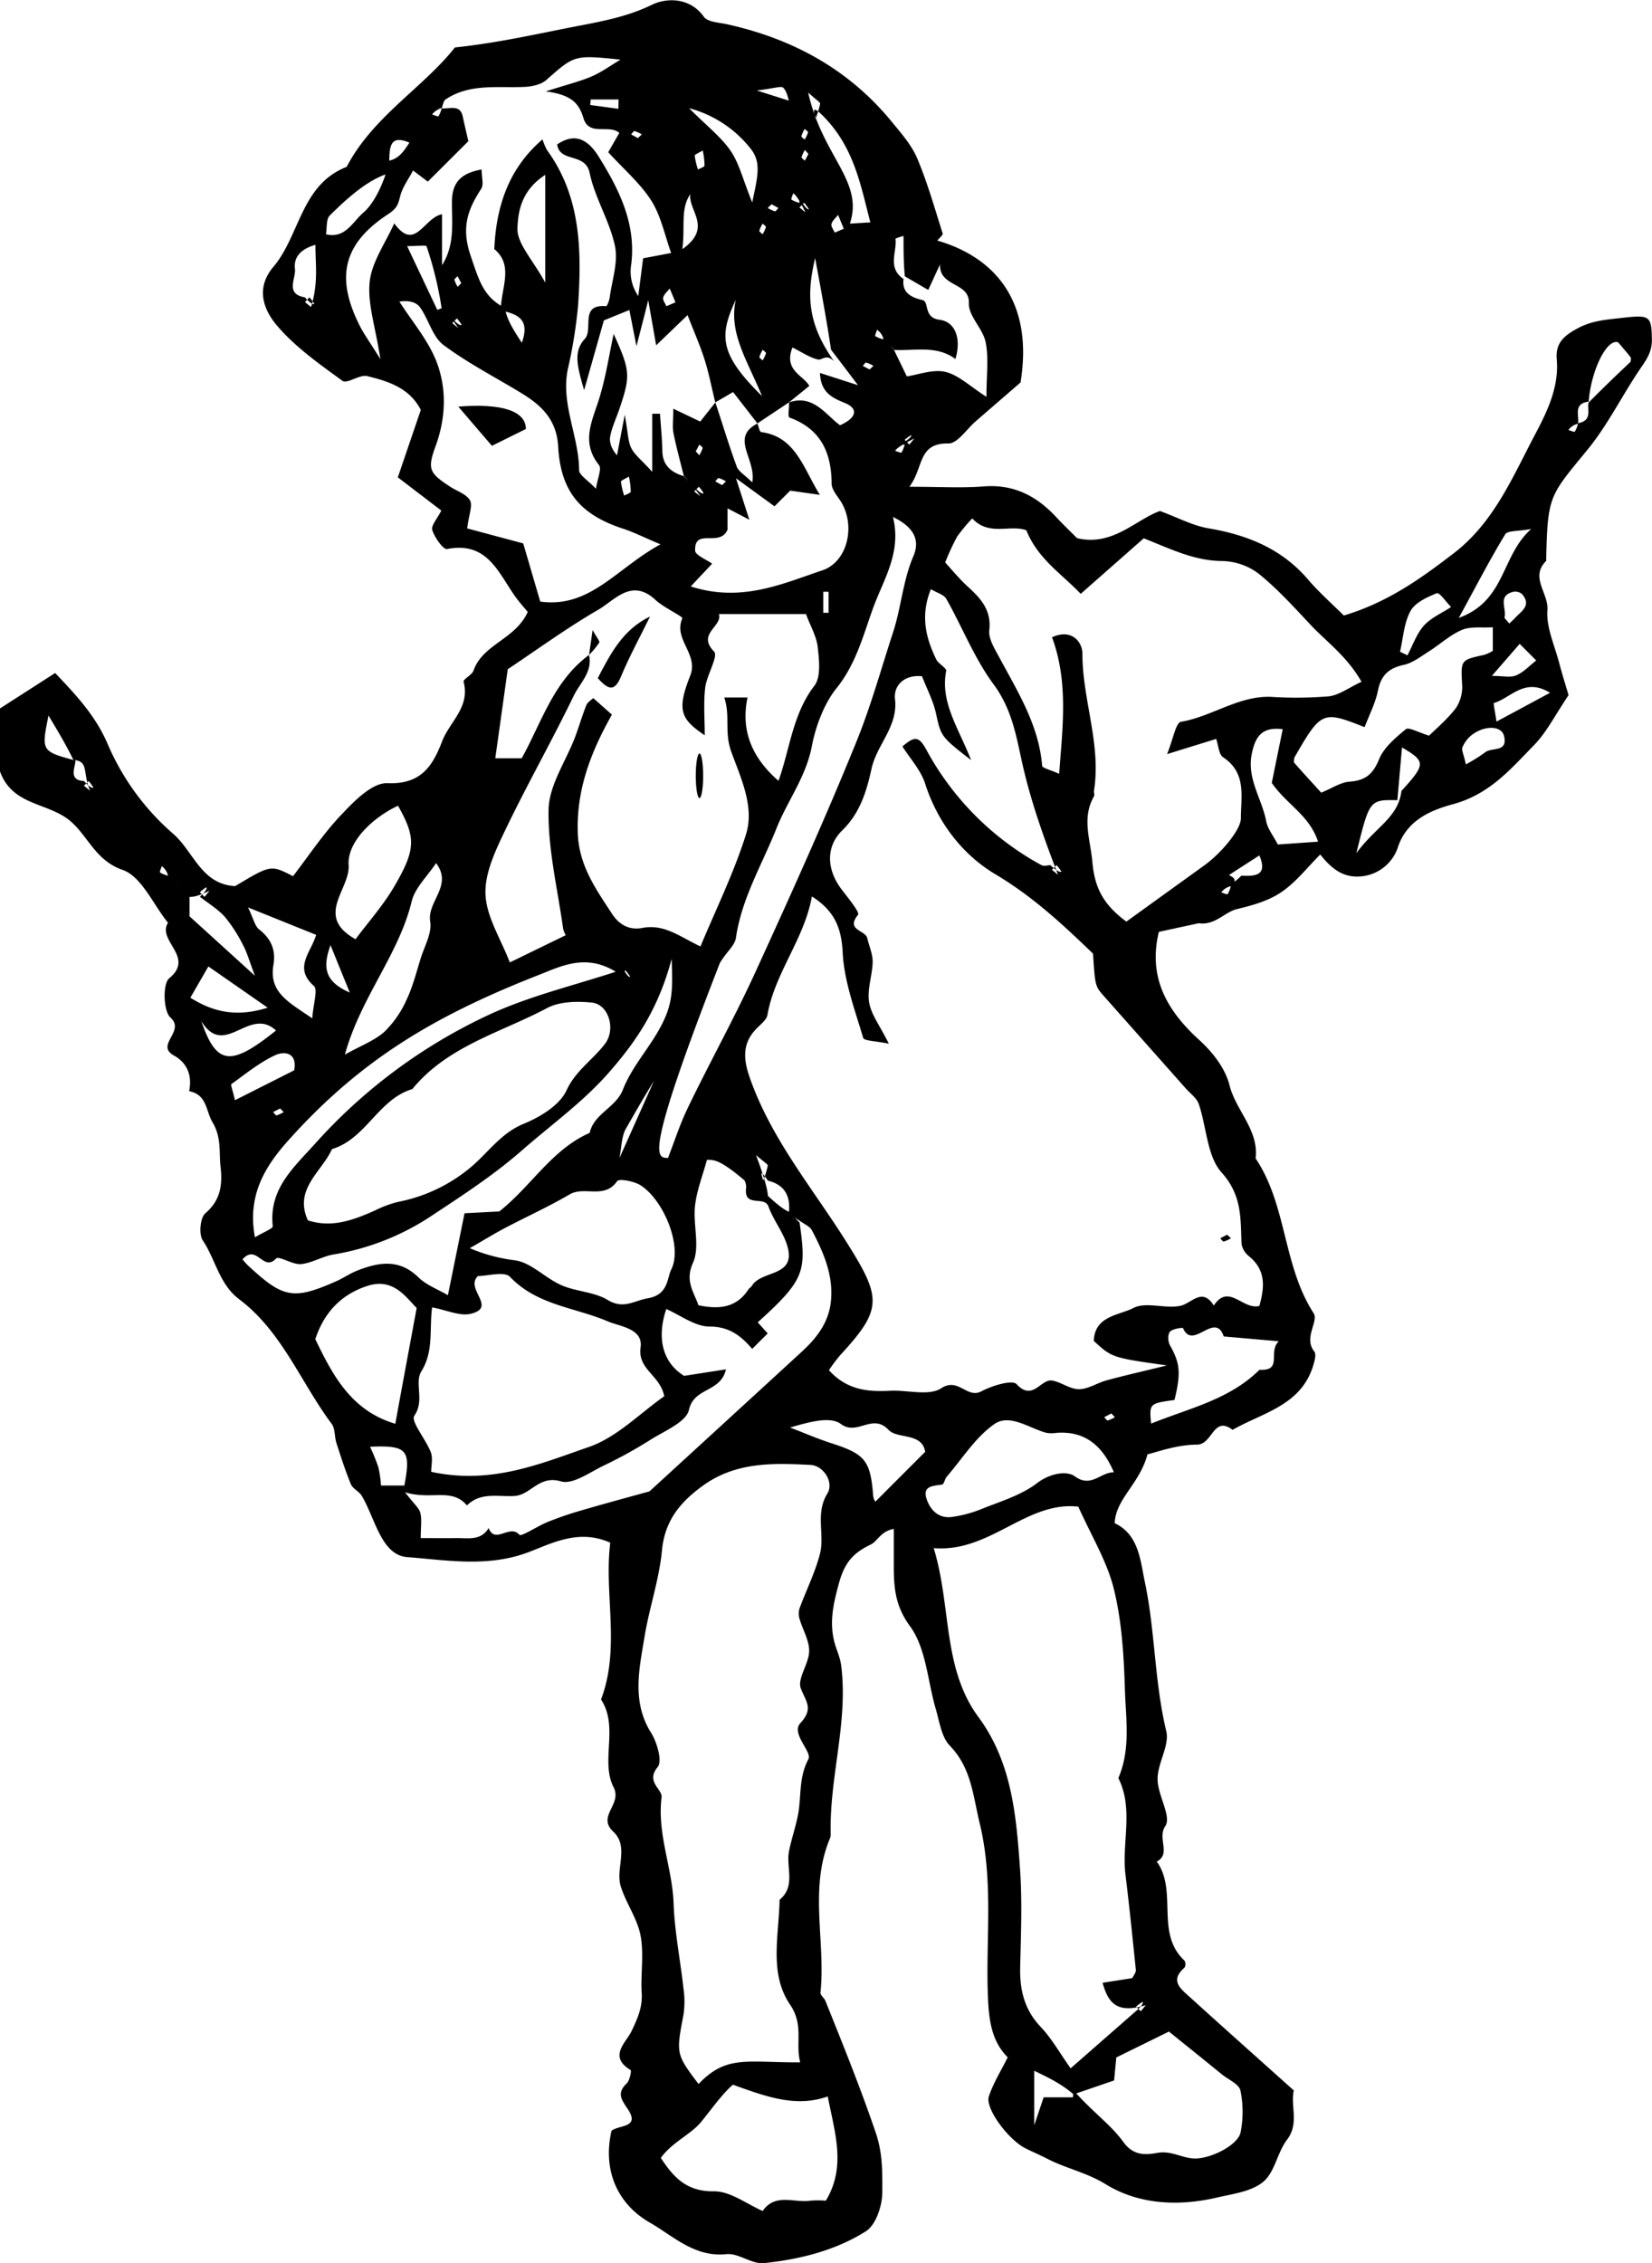 <svg id="Layer_1" data-name="Layer 1" xmlns="http://www.w3.org/2000/svg" viewBox="0 0 463.76 635.16"><path d="M77.38-807c-6.24-3.21-6.24-3.21-16.24,2.78-9.51-.5-11.65-9.64-17.34-14.63a69.43,69.43,0,0,1-18.31-24.92c-3.32-7.87-8.43-13.51-14.89-20.26l-15.48,9.94v17.68c3.52,9.77,13.61,8.64,19.83,14,4.92,4.24,7,11,14.58,13.64,5.32,1.83,8.57,9.67,12.75,14.83-3.15,5.09,7.66,9.61.34,15.59-1.85,1.51-1.66,9.18.33,11,4.36,3.9-4.38,7.68,1,10.68,3.76,2.08,5.16,5.67,4.26,10,5.06,1,4.64,5.45,6.57,8.73,2.59,4.41,1.78,8.3,2.25,12.42.57,4.95.12,9.38-4.25,13.12-1.47,1.24-1.89,5.89-.74,7.61,3.61,5.39,4.64,12.32,10.2,16.51,12.08,9.08,17.29,23.35,26,35,1,1.34.75,3.58,1.31,5.33,1.26,3.9,2.51,7.81,4.07,11.59.52,1.26,2.26,2,3,3.19,3.82,6.29,5.47,16.71,12.81,17.28,11.21.86,22.87,3,34.47-1.54,6.54-2.53,13.95-6.37,22.54-2.5-1.81,14.38,2.92,29.41-2.59,44,5.06,7.77-.26,17.23,3.53,24.65,2.48,4.87-4.78,8.06-.1,12.44,4.53,4.24.57,10.36,2.09,15.31,1.46,4.75,4.67,9.06,5.57,13.86,1,5.22,0,10.79.32,16.17.26,4-1.19,7.18-2.86,10.68-1.52,3.19-6.6,7.08-.27,10.88.32.2-.22,2.94-1.07,3.76-2.88,2.77-1.51,4.5.35,7.3,3.46,5.22-2.56,4.32-4.62,6-2.56,11.17,1.71,20.6,10.77,25.78,6.44,3.68,12.54,9.8,21.47,8.85,3.39-.36,7.16,2.88,10.55,2.52,10.06-1.06,20.06-3.53,28.63-8.95,2.8-1.77,4.57-7.13,4.6-10.87,0-5.49.18-10.85-1.84-16.77-4.26-12.53-9.2-24.73-14.13-37-.34-.84-1.46-1.62-1.39-2.34,1.49-14.35-3.26-29.08,2.61-43.15a3.54,3.54,0,0,0,.26-1.36c-.42-15.91,5-31.46,2.92-47.45-.3-2.23-1.37-4.35-1.92-6.56-1.39-5.59-.27-10.54,1.28-16.26,1.65-6.07,4.1-8.63,9-11,1.83-.87,2.72-3.69,6.43-4.37,0,3.79,0,7.57,0,11.36.08,5.71.57,10.5,4.58,16,4.55,6.23,4.91,15.48,7.26,23.38,1,3.48,1.57,7.7,3.88,10.09,6.06,6.3,6.48,13.87,8.39,21.78,4,16.43,1.63,32.74,2.33,49.06.28,6.37,1.07,12.17,5.54,16.65-1.82,3.66-4,7.15-5.29,10.94-1.12,3.36,5.42,12.13,10.25,14.59,2,1,4.13,1.9,6.15,2.94,5.27,2.72,11,3.84,16.33,7.11,9.4,5.8,20.6,6.31,31.54,3.72,4.43-1,9.58-1.68,12.8-4.4s3.91-8.2,6.63-11.77c3.49-4.58.92-9.38,1.9-13.84-9.87-8.85-19.59-17.5-29.23-26.24-2.49-2.26-5.67-4.58-1.46-8.2a2,2,0,0,0,0-2c-8.28-7.7-1.81-19.49-7.77-27.79,4.14-2.24,0-6.41,2.41-10,1.78-2.66-2.19-8.66-2.19-13.17s3.41-9.41,2.44-13.45c-3.33-13.83-3.1-28.08-6-41.8-1.24-5.8-1.65-13.41-8.48-16.55.29-6.89,7-11,9.21-19.34,2.37-.52,8.13-2.71,13.89-2.72,4.41,0,4.57-8.26,10-4.15,8.43-4.82,19.11-6.81,22.57-17.85.42-1.33,1-3.36.37-4.14-3.1-3.81,1.28-8.48-.18-10.73-8.66-13.39-7.47-30.31-16.3-43.47.95-8-5.56-13.42-7.35-20.61-1.16-4.65-4.76-9.26-8.44-12.59-9.17-8.33-14.45-17.67-11.37-30.38l11.23-2.43c4.42.7,7.31-3.13,10.59-3.93,4.6-1.12,9.09-2.36,12.77-4.93,4-2.76,7.07-6.79,10.71-10.42,3.1,3.84,6.46,6.87,12.13,6.06a12,12,0,0,0,9.59-7.84c2.55-8.2,10-10.82,15.68-12.38,10.19-2.79,16.11-9.87,22.65-16.57,3.54-3.63,5.89-8.41,9.67-14-.61-2.08-1.73-5.59-2.67-9.16-1.28-4.89-3.64-9.91-3.27-14.7s-5-9.22-.35-13.81c.41-18.36.79-18.05,11.57-31.18,5.81-7.08,9.89-15.56,15.11-23.16,1.69-2.45,3-4.52,3-7.69-.11-6.92-.54-7.08-8.76-6.15-4.24.48-8.17.76-12.14,2.92-3.79,2.06-6.21,4.1-5.81,8.69.68,7.75-2.69,14.66-6.07,21.05-6.31,11.92-11.55,24.71-22.85,33.37-9.21,7.06-18.52,13.78-30.86,17.47-3.26-3.26-6.89-6.43-10-10.06-7.41-8.69-17.06-12.56-28-14.42-4.4-.74-8.56-3-13.62-4.86-6.87,2.48-13.28,10-23.25,7.63-1.88-1.88-4-3.91-6-6.06-5.47-5.83-11.82-9.12-20.17-8.47-6.24.49-12.54.1-20.91.1,4.09-5.41,2.27-12.33,11-12.15,2.49,0,5.07-4,7.61-6.22l12.59-10.9c3.7-22.73-7.2-35.13-23.36-39.83.54-.7,1.65-1.57,1.5-2-2.25-7.1-4.28-14.31-7.18-21.15-1.6-3.77-4.54-7.05-7.19-10.29-12.07-14.71-27.84-23.23-46.24-27.29-2.23-.49-5.35-.59-6.41-2.06-4-5.61-10.61-5.33-14.57-3.4-7.35,3.57-14.79,4.78-22.56,6.3-10.56,2.07-21,4.44-32.78,5.69-8.89,11.3-23,19.34-30.38,33.51-12.85,5-13.09,19.21-20.58,28.07-5.12,6.06-2.66,12.1.91,16.35,5.14,6.11,12,10.91,18.5,15.65,1.28.93,4.82-1.86,6.92-1.34,5.91,1.45,11.89,3.29,15.06,9.5-2.15,6.3-4.37,12.8-6.45,18.92l12.21,9.32c-1.12,2.26-2.93,4.21-2.54,5.47.66,2.1,3.09,5.54,4.16,5.33,11.5-2.27,14.47,6.95,19.36,13.65,1.07,1.46,2.3,2.81,3.28,4-3.46,7.73-12.61,9-15.23,16.48-.44,1.26-3,2.42-2.77,3.16,1.89,7.11-4,11.25-6.07,16.77-2.7,7-6,12.05-15.35,11.66-4.07-.17-9,4.71-12.44,8.36C86.13-819.32,81.91-812.89,77.38-807ZM221.26-993.32l-1.72-1.39,1.32-1.32a14,14,0,0,1,1.31,1.78c.06.11-.57.59-2.63-3.09V-996a8.19,8.19,0,0,1-2.24-.89c-.18-.14.31-1.17.49-1.79C218.38-998.25,219-997.8,221.26-993.32ZM45.28-804.2a11.94,11.94,0,0,1-3-4.27v1.32a8.19,8.19,0,0,1-2.24-.89c-.18-.14.31-1.17.49-1.79a4.61,4.61,0,0,1,1.75,2.68l3,2.95,3,3c1,0,2,0,5.66-1.71l-1.39,1.71-1.32-1.31A12.34,12.34,0,0,1,53-803.87c.11-.06.59.56-1.78,2.62,2.35,1.85,5,3.43,7,5.63a41.55,41.55,0,0,1,5.15,8c1.09,2,1.71,4.33,3.32,8.57l-18.37-16.7v-5.52ZM251.79-929.87l-1.39,1.72-1.32-1.32a14,14,0,0,1,1.78-1.31c.11-.06.59.57-3.1,2.63h1.32a8.52,8.52,0,0,1-.89,2.24c-.14.18-1.17-.31-1.79-.49C246.85-927,247.31-927.57,251.79-929.87ZM339.32-804.2h1.32a8.39,8.39,0,0,1-.89,2.24c-.14.18-1.17-.31-1.79-.49a4.57,4.57,0,0,1,2.68-1.75c1-1,2-2-.55-3.11l8.57-5.53c2.4,5.7-1.14,5.87-5.07,5.69A11.82,11.82,0,0,1,339.32-804.2ZM191.73-913.63,190-915l1.31-1.31a13.12,13.12,0,0,1,1.32,1.77c.06.11-.57.59-2.63-1.77l-3-3c-3.47-1.07-5.86-3-5.94-7-.07-3.5-.43-7-.66-10.49h-2.18v16.31c-3-3.33-4.92-4.75-5.87-6.64s-.9-4.22-1.85-9.38c-1.15,6-1.66,8.7-2.17,11.38-1.56-1.8-2.23-3.69-1.9-5.38.52-2.65,1.74-5.16,2.61-7.75,3.13-9.25,3-10.71-1.65-20.94-1.26,5.76-2.2,12.23-4.14,18.39s-5.07,12,0,18.38c.86,1.08-.42,3.85-.83,6.68-2.24-2.39-4.72-3.8-4.73-5.23-.06-9.56-5.17-18.51-3.18-28.29a134.06,134.06,0,0,0,2.9-18c1-15.24.86-30.37-8.74-43.55a16,16,0,0,1-1.25-3c-9.59,8.25-13,18.87-13.54,30.8,5.61,4.67,1.83,11,1.83,17.22,4.41,1,8.37,2.26,5.9,9.08-2.41-3.71-4.16-6.4-4.78-9.82-6.11-3-7.37-8.18-9.52-14.4-2.76-8-1-13,2.9-19,.77-1.17.11-3.28.11-5.43-5.9,1.07-8.28,3.74-8.32,9-.06,5.94.9,12-2.79,17.88v-14.31c-5.18,1-7.54,10.67-13.41,2.56-2.46,5.5-6.26,10.74-6.89,16.33-.69,6.06,1.56,12.46,3,21.79-3.11-5-4.64-7.07-5.78-9.34-6.84-13.53-4.78-23,7.89-31.32,2.48-1.62,2.85-2.68,3.42-5,.64-2.6,2.4-4.93,3.64-7.3l4.14,3.13,11.38-11.35c-.37-1.63-1-4.27-1.57-6.92-.82-3.74-3.82-1.89-7.23-2.33h1.31a8.07,8.07,0,0,1-.89,2.24c-.14.18-1.17-.31-1.79-.49a4.61,4.61,0,0,1,2.68-1.75c.35-.84.45-2,1.08-2.46,6.83-4.58,14.63-3.17,22.17-3.53,2.12-.1,4.7-.64,6.2-2,7.85-6.92,7.75-7,20.75-5.65-2.82,1.67-5.27,3.49-8,4.67-3.2,1.39-6.64,2.22-13,4.25,7.65.94,9.45,3.73,10.61,7.52,1.58,5.2,7.16,1.59,10.06,4.12l-3.11,5.42c4.45,4.88,9,8.75,12.08,13.58,2.74,4.33,3.78,9.72,5.58,14.71l-7.87,1.49c-.51,4-.94,7.29-1.36,10.59a12,12,0,0,1-2-8.72c1.48-11.44-3.28-21-9-30.23-2.75-4.47-6.37-7.3-11.77-3.59.76,5.22,7.93,2.17,9.12,8,1.46,7,5.64,13.5,7.11,20.53.94,4.52-.84,9.61-1.49,14.44-.12.87-.73,2.43-1,2.41-7.6-.6-3.46,6.44-6,9.21-3.31,3.59-2.05,7.86-.17,14.37L164.64-963l7.16-2.92c.64,3.28,1.1,5.61,2,10.15,1.29-5.08,2-7.66,3.29-12.92,1,5.64,1.46,8.34,2.23,12.68l8.82-8.47c1.88,4.85,3.55,8.6,4.78,12.49s2,8,3,12l5-2.9,6.83,8.8,8.86-5.9,5.71-4.63c-1.68-3-7.29-4.34-4.74-10.79,2.78,1.39,4.91,2.9,7.27,3.41.94.21,2.37-1.77,4.46.56-7.19-10.21-8-18.07-5.36-29.05,1.88,10.18,3.31,17.93,4.47,25.74,2,2.56,3.91,5.13,7.57,9.94l-10.69-3.44c.23,5.38,3.17,6.87,7,8.43s3.38,4.14-1.37,6.25c-4-2.93-7.55-8.77-14.28-6.42,0,1.47-.41,4.07.06,4.24,8.79,3.19,11.81,9.78,11.87,18.55,0,1.62,1.46,3.3,2.45,4.82,4.43,6.78,2.08,17.11-5,19.51-11.43,3.84-22.79,9.1-37,4.54l6-6.38c-1.64-1.2-4.72-2.39-4.77-3.68-.22-6.53,6.87-.79,9.09-5.86v-6l6.13,3.2-3.75-11.64,10.81,7.87,4.41-4.4,8.32,1.18c-4.65-7.5-6.82-16.36-16.47-17.61-.45-.06-.71-1.57-1.05-2.41-7.79,4-.27,9.95-1.45,16.53-2.2-2.18-3.87-3.09-4.36-4.44-2.19-5.93-4-12-6-18l-4.25,5.36-7.56-3.61c0,3.3-.29,5.16.06,6.89.8,4,1.91,8,2.89,12A40.52,40.52,0,0,1,191.73-913.63Zm-67.94-47.22-1.71-1.4,1.31-1.31a12.26,12.26,0,0,1,1.31,1.77c.06.11-.56.59-2.62-1.77a6.79,6.79,0,0,1-2.2-3.17l-2,.78-8.47-17.9c3,0,5.33-.34,5.46.05a102.51,102.51,0,0,1,4.21,17.28A40,40,0,0,1,123.79-960.85Zm119.38,3.19,3,2.95c5.83.29,11.86-1.38,17.16,2.54,1.69-5.56.06-10.43-4.42-11-4.68-.59-2.81-5.07-4.84-5.54-4-.91-5.73-2.62-5.3-5.91-4.71-3.2-1.75-7.72-2.27-11.33a14,14,0,0,1,2.27-.75c0,3.94,0,7.64.36,11.33l6.57,3.82L259-978.7c-.17,6.47,8.36,4.86,8.11,10.9-.15,3.59,4,7.16,4.72,11,.89,4.44.21,9.19.21,15.25-4.63-2.94-7.8-6.12-11.53-7-3.48-.82-7.54.79-10.82,1.26-1.25-2.59-2.43-5-3.61-7.45a11.94,11.94,0,0,1-3-4.27v1.32a8.52,8.52,0,0,1-2.24-.89c-.18-.14.31-1.17.49-1.79A4.52,4.52,0,0,1,243.17-957.66ZM18.7-833.71c-4.42-.25-2.51-3.67-2.38-5.75-9.62-2.62-9.62-2.62-7.58-12.64,2.68,4.47,5,8.37,7,12.49,4.42.25,2.51,3.66,4.67,8.61l-1.72-1.39L20-833.71a14,14,0,0,1,1.31,1.78C21.39-831.82,20.76-831.34,18.7-833.71ZM436.79-934h1.31a8,8,0,0,1-.89,2.23c-.14.19-1.17-.3-1.79-.48A4.56,4.56,0,0,1,438.1-934c.45-2.24-1.46-5.65,3-6.2.66-8.58,5-17.72,8.26-16.66,1.09,1.29,2.35,2.69,3.5,4.19.23.31,0,.94,0,1.28-3.77,3.59-7.48,7.1-11.81,11.49C440.61-937.72,442.52-934.3,436.79-934ZM210.68-721.56c4.67,1.15,6.38,4.27,5.91,8.85a10,10,0,0,0,2.86,2.3c1.48,1.1,3,1.68,3.58,2.77,3.25,6.18,6.06,12.56,5.36,19.83-.57,6-3.95,10.38-8.17,14.25-14.6,13.42-29.23,26.81-42.77,39.22-7.27,2-13.49,3.69-19.66,5.5a94.92,94.92,0,0,0-9,3.12c-2.78,1.13-7.34,4.17-7.85,3.57-2.68-3.12-6.9,2.77-8.64-1.9-2.21,3.66-5.83,2.77-9.14,2.82s-6.51,0-9.93,0c0-3.24.35-5.27-.12-7.09-.35-1.36-1.75-2.46-4.29-5.77,7.44,2.28,13.06-1.38,17.39,3.7,3.86-3.87,8.79-2.35,13.37-2.66s6.87-5.92,13-4.1c3.27,1,8.06-2.53,12-4.42a125.79,125.79,0,0,0,13.17-7.27c3.94-2.49,10-4.94,10.78-8.37,1.4-6.4,8.91-4.82,10.38-11.38l-11.75,1.83c-6.09-3.8-7.72-10.65-5-18.76,4,1.75,8.07,4.91,12.12,4.92,5.59,0,8.87,2.63,12,6.27l4.35-4.35-2.8-3.1c13.37-12.08,13.68-14.33,11.76-28l-2.95-3c-2-1-3.94-2-16.07-14.65,1.69,3.17,4.27,5.72,4,7.92-.69,5.7,5.15,2.07,6.27,5.2,1.52,4.23,4.8,8,5.59,12.28,1.36,7.43-7.67,5.71-10.24,10-.25.41-.75.65-1,1.05-3.47,5.3-8.51,5.55-14,4.4-1.31-3.82-3.85-6.78-1.53-11.92,2-4.47,0-10.6.56-15.9.49-4.44,2.21-8.74,3.36-13,2.63,0,4.56,0,17.17,11.7,0-2,0-3.94-3.41-13.05,2.26,2,3.37,2.59,3.31,3a24.33,24.33,0,0,1-1.27,4.14C208.8-723.34,208.29-725.12,210.68-721.56ZM80.73-969.47c-5.66-.94-2.49-5.28-2.81-8-.45-3.8,2.33-5.77,5.76-6.75l2.95-2.95c.32-1.8,0-4.22,1.06-5.27,5.36-5.33,11.08-10.3,16.82-11.9-.33-7.42-.17-10.95,5.54-8.56-1.52,2.35-2.87,4.44-5.69,5.07-1.08,5.65-4.18,12-7.21,14.56s-5.07,7.41-10.52,6.1l-2.95,2.95c-.08,5.1.93,10.41-1.24,17.46l-1.71-1.39L82-969.47a13.88,13.88,0,0,1,1.32,1.78C83.41-967.58,82.79-967.1,80.73-969.47ZM387.4-828.34c.56-6.41.91-10.38,1.3-14.8,6.71,3.95,6.69,4.68-.16,12.21-.92,7.58-7.3,10.09-12.65,17.47C379.58-828.48,379.58-828.48,387.4-828.34Zm-162.21-193c9.6,9,11.42,20,14.26,30.83l-5.75.35c4-12-7.74-18.81-11.7-36.8,2.32,2.14,3.41,2.73,3.35,3.17a24,24,0,0,1-1.28,4.13C223.57-1021.42,223.06-1023.19,225.19-1021.32ZM169.33-782.43c0,.86.13,1.74,0,1.79-12.48,4.19-25.53,7.16-37.36,12.72a150.87,150.87,0,0,0-48.4,36c-6.1,6.78-13,12.73-11.88,23.15.08.68-2.6,1.66-5,3.12-2.28-12.07,3.14-20.26,9.58-27.43,20.58-22.91,41.5-35,70.43-46.34,6.55-2.55,14.59-6.88,24.41,1.55l-1.72-1.39,1.32-1.32a14,14,0,0,1,1.31,1.78C172-778.7,171.39-778.22,169.33-782.43ZM296.49-465.1,307.88-469c.22-2.33.44-4.65.62-6.46l14.77-7.26c5.24,4.22,10.05,8.09,14.85,12,1.83,1.49,4.83,2.74,5.22,4.54a29.87,29.87,0,0,1,.06,11.69c-.7,3.66-8.47,7.53-13,7.39-3.48-.1-6.43-2.26-10.32-1.58-3.06.54-6.67,1-9.57-3-3.49-4.88-8.74-8.49-14.13-14.67,0,.7,0,1.39-.05,2.08H288.1l-2.64,7.82v-15.27C289.87-469.58,293.13-468,296.49-465.1ZM169-727.86c.64-3.1.57-6.1,1.85-8.32,4.58-8,9.14-16,14.61-23.41,5.83-7.86,7.51-17.73,13.4-25.45,1.11-1.46,2.62-3,2.86-4.68,1.61-11.1,7.34-20.54,11.37-30.69,3.08-7.75,8.3-14.43,9.95-23.15,1-5.28,3.38-11.82,6.82-16.08,5.52-6.84,7.51-14.7,10.28-22.41,2.94-8.17,8.16-15.75,5.65-25.77,6,2.85,7.64,6.58,5.74,11-2.95,6.88-3.42,14.36-5.67,21.26-3.38,10.34-6.25,20.82-10.4,31-8.72,21.49-18.26,42.58-27.89,63.63-6,13.23-13.13,26-19.45,39.13-2.15,4.48-3.68,9.27-5.47,13.87-4.09,0-8.37,0,33.94-102.9l-3-3c-7-6.11-10.65-13.61-8.62-23.33h-6.54c1.78,5.16-.06,9.68,2,15.28,2.58,7.17,6.58,15.34,4.1,23.17-3.43,10.89-8.55,21.26-12.77,31.42-5.6-2.6-10.09-6.37-16.23-5.2-3.9.74-6.69-1-8.63-4-4.52-6.93-9.26-13.52-9.58-22.59-.43-12.18,3.65-22.74,9.58-33.27L161.65-857c-.59.59-1.59,1.17-1.93,2-1.18,2.95-2.05,6-3.18,9-2.58,6.77-7.29,13.48-7.42,20.28-.21,11.12,2.54,22.29,4.08,33.44a7.28,7.28,0,0,0,.73,1.84l-15.69,7.64c-2.53-6.6-6.56-12.76-6.83-19.09-.25-6,2.84-12.38,5.56-18.07,6.09-12.71,13.08-25,19.21-37.68,1.74-3.6,5.38-6.72,4.29-11.46-10.06,7.43-13.41,19.21-18.9,29h-7.41c1.22-8.72,2.38-17,3.5-25,8.41-5.6,16.63-11.61,25.39-16.68,4.7-2.72,9.4-9,16.09-2.76,2.29,2.15,7.75,4.67,7.53,5.16-2.61,5.92,4.65,10,2.21,16.11-3.83,9.66-2.68,12.17,4.08,16.72,0-4.55-.38-9,.12-13.29.41-3.58,3.77-8.93,2.5-10.22-4.91-5,2.4-7,1.37-10.51h24.43c1.26,3.41,3,6.32,3.31,9.38.39,3.56.92,8.28-.94,10.71-6.17,8.05-6.87,17.83-10.11,26.77C214.62-832.73,215.61-831.74,169-727.86ZM316.77-490.13l-1.4,1.71-1.31-1.31a12.26,12.26,0,0,1,1.77-1.31c.11-.06.6.56-1.89,2.64-5.79,5.07-11.63,10.18-18.27,16-3.09-4.36-5.32-8.39-8.4-11.63-4.61-4.85-5.91-10.41-5.76-16.81.22-9.31.6-18.66-.07-27.93-1.05-14.77-2.31-29.56-11.64-42.21-10.17-13.8-7.53-30.89-12.56-47.43,15.84,1.3,26-13.28,40.59-11.64,3.68,8.24,8.11,15.41,10,23.2,2.23,9.09,2.79,18.71,3.08,28.12.26,8.28,1.66,16.8-1.84,24.85,4.37,8.77.9,18.11,2,27.12s2,17.81,2.91,26.72c.08.78-.71,1.64-1,2.32l-8.34,1.31C306.26-490.66,308.7-487.69,316.77-490.13ZM290-810.1c-.57,0-1.75.36-2.5,0a80.39,80.39,0,0,1-32.33-32.39c-2.16-4-3.41-3.74-6.71-.93,2.15,3.42,5.15,6.63,6.36,10.41,3.52,11,10.59,20,19.64,25.41,10.51,6.23,19,14.13,27.5,22.34.59,9.1.58,9.11,3.13,12L328-747.43c1.27,1.43,3.07,2.7,3.65,4.38,2.21,6.46,2.29,14.64,6.43,19.24,5.77,6.42,5.27,12.93,5.58,20a5.58,5.58,0,0,0,2.09,3.48c5,4.09,4.25,9,2.91,13.95-4.71,1.19-8.59-6.49-12.79-.12-3.34-5.28-6.22-.52-9.52.11-4.27.82-9.55-1.23-13.05.58-4,2.08-10.89,2.17-11.12,9.24,5.11,4.7,5.11,4.7,20.51,6.88-7.4,1.82-12.19,2.9-16.93,4.19-2.62.72-5.15,2.47-7.73,2.48s-5-2-7.54-2.42c-3.19-.55-5.46,5.94-10,1-1.2-1.31-6.89.44-9.83,2-4.08,2.22-6.45-4-11.3-.85-3.45,2.27-9.49.46-14.37.71-6.22.33-12.1-.17-17.17-5.77a47.38,47.38,0,0,1,3.15-4.2c12-13,11.62-16.07,1.93-31.54-9-14.36-20-27.54-26.28-43.61-2.36-6.07-4.25-11.74,1.35-17,1-1,2.37-2.1,2.58-3.32,2.08-11.9,10.36-21.31,12.49-33.3,6.21,3.94,8.3,8.66,8.64,15.69.4,8.1,3.42,16.12,5.76,24,.26.88,3.56.87,7.2,1.64-2.55-5.13-5-8.25-5.54-11.66-.58-3.63.92-7.54,1-11.33,0-2.22-1-4.45-1.53-6.68s-6.12-2.15-2.58-6.51c.56-.69-2.87-4.82-4.67-7.2-4.22-5.63-4.36-12,.25-16.5,5.14-5,6.91-11.4,8.21-17.29,1.5-6.84,7.49-11.83,6.59-19.6-.43-3.78,2.65-6.88,7.58-6.36,1.35,3.49,3.1,6.78,3.89,10.28,1.45,6.51,1.22,6.56,9.89,13.25-3.5-9-8.69-16.14-7-25,.16-.85-2.14-2-2.75-3.2-2.92-6-4.57-12.26-1.54-19.77,1.65,1,3.64,1.5,4.35,2.74,4.48,7.94,7.86,16.65,13.22,23.91,4.73,6.39,6.15,13.18,7.71,20.5,2.18,10.25,5.49,20.26,10.42,33l-1.72-1.39,1.31-1.32a13.21,13.21,0,0,1,1.32,1.78C293.12-808.21,292.49-807.73,290-810.1ZM191.22-468c-6.35-8.39-6.3-8.53-4.23-19.44a25.14,25.14,0,0,0,0-7.35c-.87-8-2.49-15.89-2.77-23.86-.34-10-4.66-19.49-3.38-29.78.3-2.37-4.56-4.34-1.09-8.55,1.37-1.66-.21-7-1.91-9.7-5.45-8.71-3.2-18.16-1.8-26.75,1.3-8.06,4.13-16.12,4.91-24.33.79-8.41,5.18-13.64,11.59-18.25,9.21-6.62,19.61-6.29,30.06-5.76,3.75.19,6.72,4.91,4.76,8.08-3.42,5.54-.67,11.45-2.06,16.89-1.35,5.25-3.85,10.19-5.73,15.31a5,5,0,0,0,0,2.92c.88,3.06,2.76,6.09,2.7,9.11-.07,3.54-3.39,7.68-2.34,10.42,1.44,3.74,3.65,5.67-.13,9.75-2.71,2.93,3.35,8,2.26,10.11-2.44,4.61-2.08,9.09-2.63,13.74-.49,4.07-2,8-2.81,12.07-.91,4.54,2,9.82-2.65,13.66-.17,10-3,20.69,2.92,29.39,4,5.87,1.42,10.85,2.88,16.24C204.66-474,199.07-476.23,191.22-468Zm120.1-326.26c-6.78-5-8.94-9.84-9.56-16.87-.56-6.27-3-12.17.45-18.26.22-.37,0-1,0-1.45,2.13-13.11-3.23-25.6-3.23-38.59,0-3.43-3.11-7.14-8.53-4.63,4.61,12.47,3,25,2,38.32-2.45-1.12-4.72-1.6-4.77-2.26-.93-11.4-6.85-20.77-12.05-30.45-1.28-2.39-3.05-5.18-2.79-7.58.64-5.74-2.47-9-6.13-12.34-2.39-2.19-4.46-4.75-6.26-6.69a66,66,0,0,1,3.38-7.28,48.59,48.59,0,0,1,4.23-5.09c4.66,5.08,10.58,1.65,15.18,3.33,3.22,8.09,10.14,12.4,15.26,17.85l17.7-15.59c7.58,3,14.13,6.29,21.88,6.37a17.69,17.69,0,0,1,10.23,3.44c5.34,4.28,10,9.44,14.71,14.46,4.57,4.86,10.23,8.83,14.31,16-3.59,1.67-6.31,3.76-9.22,4.09a112.38,112.38,0,0,1-16.21.14c-9.13-.33-16.55,5.53-25.25,7-1.45.24-2.18,4.86-3.9,9.07l13.78-4.27c.65,1.86.74,4.36,1.94,5.15,6.67,4.41,5,11,5,17.17,0,3.13-5.5,9.76-10.27,13.18ZM116.17-639.83c0-1.78.52-3.86-.11-5.49-1.39-3.64-5.71-8.69-4.63-10.24,3-4.36-.08-9.16,2-12.51,3.51-5.65,2.17-11.86,3-17.91,4.17.78,7.79,2.52,10.81,1.8,7.59-1.8-1.75-7,2.06-10.6,2.68,0,7.45-1.41,9,.24,7.63,8,18.2,8.53,27.41,12.47,3.45,1.48,10,2,9.24,7.34-.84,6.24,5.43,7.66,6.65,13.69-6.75,4.7-13.26,11.5-21.17,14.24C146.86-642.12,133.09-636.16,116.17-639.83ZM81.55-710.41c-4-8.78,3.86-13.56,6.77-20,9.57-2.87,13-14,22.55-16.84,9.88-12.09,24.85-15.85,37.85-22.75,3.5-1.86,8.41-1.94,12.53-1.53,4.77.47,6.76,7.46,3.77,11.49-3.39,4.54-8.26,7.5-10.88,13.18-1.92,4.15-7.39,7.46-12,9.35-6.22,2.54-9.69,7.7-14.33,11.74a45,45,0,0,1-20.9,10.17,30.62,30.62,0,0,0-6.4,2.36C94.44-710.52,88.34-708.2,81.55-710.41Zm44.72-194.21c.48-3.91,1.6-6.46.77-7.89-1-1.77-3.67-2.58-5.59-3.84-5.87-3.86-6.42-4.91-4-11.49,2.86-7.92,3.11-16.08.19-23.63-2.34-6-6.85-11.24-10.4-16.81,3.15-.46,5,.38,5.94,1.81,2.31,3.38,3.42,8.11,6.45,10.38,6.94,5.17,14.76,9.15,22.18,13.7,5.52,3.39,9.58,7.45,10,14.74.69,12.74,6.28,19.22,18.34,23.15,2.86.93,5.57,2.32,10.38,4.35-12.33,6.7-19.75,18-33.75,16.07-1.77-6.06-3.43-11.73-4.78-16.33Zm54.36,457.36c3.16-4.4,8.4-6.58,11.23-10,3.2-3.9,5.93-7.88,9-10.55,9.51,3.41,17.69,6.45,26.63,3.3,1.92,10,5.28,19.68-.54,29.25a28.2,28.2,0,0,0-4.31,0c-4.53.71-9.86-2.25-13.42,2.9-4.55-2-9.12-5.57-13.64-5.52C188-437.8,184.35-441.58,180.63-447.26ZM127-702.6c4.29-2.46,7-4.15,9.87-5.65,6-3.16,12.28-6,18.14-9.43,4.14-2.45,9.79,1.44,13.35-3.72.55-.8,4.74,0,6.55,1.13,6.55,4.16,11.92,17.24,8.62,23.72-1.15,2.26-.74,7-6.49,8-4,.68-6.83,3.21-11.37.47-3.77-2.28-8.82-2.31-12.95-4.13-4.57-2-8.55-6.42-13.15-7A46.39,46.39,0,0,1,127-702.6Zm-63.79,3.13c4-4.49,5.75,3.64,9.4-.21.81-.86,4.64,1.77,7,1.55,3.1-.29,6-2.17,9.14-2.7a70.34,70.34,0,0,0,26.65-10.28c8.92-5.9,18.08-11.78,26.32-19s17.17-13.56,24.52-22,13.62-17.4,17.43-31.68c.3,7.85.27,11.62-1.87,16.54-3.2,7.35-9,12.91-11.82,20.17-2,5.08-8.1,6.67-9.32,12.12-10.62,4.66-16.33,14.88-25.37,22.05l-9.76.51-4.67,23c-2.79-1.64-6-2.81-8.27-5-5.37-5.29-11.11-4.27-17.11-1.94-2.11.83-4,2.16-6.1,3.08-11.81,5.21-14.74,4.69-24.33-4.2C64.31-698.1,63.73-698.84,63.17-699.47Zm315-149.39c1.27-3.36,3-6.65,3.72-10.16.85-4.33,3-6.37,7.24-7.29,2.56-.56,4.87-2.4,7.18-3.85,3.12-2,5.91-4.61,9.25-6,2.41-1,5.47-.51,8.59-.71v6.62a11.53,11.53,0,0,1-2.38,1.12c-6.76,1.47-6.59,1.44-6.23,8.45a10.58,10.58,0,0,1-1.77,6.51c-2.46,3.21-5.64,5.86-7.51,7.72-3.23-1-5.75-2.46-6.51-1.82-2.89,2.39-6.14,5.09-7.5,8.39-1.71,4.18-3.78,6-8.27,6.34-2.56.17-5,1.88-8,3.09-2.49-2.74-5.06-5.52-7.56-8.37-.24-.28,0-.95,0-1.44C366-853.34,366.38-853.52,378.14-848.86ZM307.82-639.7c-3.86,0-6.38,4.5-11,1.12-2.16-1.58-6.86-.92-10.59,1.94-4.52,3.46-10.44,5.16-15.86,7.37a34.53,34.53,0,0,1-7.89,2.09c-4,.61-6.38-2.15-7.33-5.33-1-3.41,2.06-3.37,4.44-3.74.54-.08.76-1.59,1.34-2.26,4.35-5,8-11,13.34-14.72,4.34-3,9.73,1.16,14.6,2.46a9.15,9.15,0,0,0,2.91,0C299.56-651.31,304.53-647.37,307.82-639.7ZM83.63-677.07c2.51-7.55,7.34-12.64,14.83-15,7.1-2.2,10.57,3.2,13.63,6.26-2.06,11.12-4,21.51-6,32.5C93.69-657,88.52-666.93,83.63-677.07Zm241.21,17c1.91-7.7,1.45-10.4-1.28-15.27-.58-1-.67-3,0-3.81s3.6-1.24,3.68-1c2.73,6.43,9-4.93,11.41,2.33l15.45,1.35c-3.14,3,1.25,8.37-5.41,8-8.46,8.41-19.77,10.8-30.43,15.11C317.75-659,317.75-659,324.84-660ZM94.93-789.31c-11.64-6.48-1.47-14-1.94-20.81-.46-6.61,7-13.5,13.87-16.66,4.87,8.7,5.09,12-.68,22C103-799.13,98.56-794.21,94.93-789.31Zm22.61-21.37c4.8,6.37-2.58,10.75-1.65,16.39.54,3.23-1.62,6.95-2.69,10.41C112-780,111-776,109.27-772.37a28.9,28.9,0,0,1-6.2,9c-2.76,2.49-6.54,3.87-11.13,6.44,4.44-16.1,15.11-28,18.75-43C111.6-803.71,115-806.87,117.54-810.68ZM240.86-631.45a3.46,3.46,0,0,1-.61-1.6c-.77-9.94-2.24-11.73-11.63-14.77-4-1.28-7.8-2.95-11.7-4.44,5-1.43,11.18-3.29,14.25-1,4.63,3.47,8.84-3.18,13.4,1.67,2.46,2.62,9.43.68,10.27,6.15ZM64.75-798.24l19.12,7.7c-1.46,5-6.43,9.2-.63,14.35,1.17,1.05-.17,4.92-.46,9.09-6.49-4.5-12.23-7.18-10.9-15,.72-4.24-.68-7.38-4.06-10C66.61-793.13,66.25-795.17,64.75-798.24ZM353.84-815.9c-1.29-2.5-2.86-4.4-3.26-6.52-1.19-6.29-5.43-11.89-4.08-18.77.91-4.66,2.64-7.87,8.71-7.07-1.18,5.76-2.24,11-3.07,15.07,4.3,6.19,10.51,9,13,16.5Zm-205.65-188v30.29c-3.51-6.42-8-11-7.81-15.32C140.56-993,141.16-999.32,148.19-1003.85ZM53.62-781.67,70.26-770.1c-9,2.84-15.53,1.06-21.7-2.8Zm135-240.88A32.67,32.67,0,0,1,206-1011c2.92,3.85,1.75,7.81.29,14.91-2.68-6.63-3.67-11-6.06-14.49C197.56-1014.48,193.61-1017.52,188.57-1022.55Zm-116,258.84c-12.7,10.18-16.7,9.87-21-2.65C58.18-755.6,65-770.67,72.59-763.71Zm332-115.75c5.24-9.58,8.9-16.7,13.06-23.5.66-1.09,3.57-.8,7.28-1.5C416.36-896.73,417.91-884.29,404.54-879.46ZM61.08-744.13c-.63-2.81-1.26-4.31-1-4.52,4-2.88,7.91-6.08,12.33-8.13,2.51-1.16,6.25-.75,5.28,4.27Zm41,108.15a33.74,33.74,0,0,0-.74-5.13A57,57,0,0,0,99-646.87c10.41-.44,11.54.84,9.63,10.89Zm107-305.74c-12.25-12-12-17.11-7.4-27.1C199.62-959.54,204.79-952,209.06-941.72ZM390.22-869,388.14-870c.9-3.85,1.11-8.08,2.94-11.43,1.3-2.36,4.64-3.89,7.4-5,.73-.28,2.65,2.51,4,3.88-2.6,1.71-5.65,3-7.67,5.26S391.72-871.8,390.22-869Zm25,18.61c-.4-2.75-.91-5.16-.73-5.21,4.79-1.43,8.65-7.3,15.76-2.88Zm-8.59,12c-.66-3-1.24-4-1-4.7a8.8,8.8,0,0,1,2.35-3.3c3.59-3,8.61-3,9.35,0,1.19,4.76-3.5,3.12-5.3,4.63A48.55,48.55,0,0,1,406.66-838.4Zm7.28-24.82,7.82-9,4.65,4.65c-1.86,1.45-3.52,3.29-5.6,4.17C419.23-862.68,417.13-863.22,413.94-863.22ZM186.67-983c.84-6.47-.61-11.15,2.23-15.45C188.27-993.81,195.31-989.06,186.67-983ZM418.83-877.9c-.84-1.07-1.42-1.51-1.35-1.78.65-2.41-2-5.94,2.28-7.1a3,3,0,0,1,2.57.53c2.91,3.26-.21,4.91-2,6.88C420-879,419.62-878.7,418.83-877.9ZM87.9-787.65c2,4.91,3.44,8.47,5.41,13.31C86.38-777.4,85.58-781.2,87.9-787.65ZM168.77-1025l-.06,2.61-7.9-1.07.12-1.54Zm47.81.32-9-2.85c4.93-.59,6.85-1.35,7.41-.77C216.05-1027.26,216.31-1025.42,216.58-1024.71Zm-44.9,105.53a22,22,0,0,1,.51,4.2c0,.41-1.2.75-1.85,1.12a22.16,22.16,0,0,1-.91-3.87C169.41-918.08,170.6-918.51,171.68-919.18ZM232-988.73l-2.55,1.09c-.33-.81-1.09-1.73-.91-2.41.26-1,1.2-1.71,1.85-2.56Zm-47.25,20.65-2.55,1.1c-.34-.81-1.09-1.74-.91-2.41.25-1,1.19-1.72,1.84-2.56Zm7.65-42.59a22,22,0,0,1,.5,4.21c0,.4-1.2.74-1.84,1.11a20.58,20.58,0,0,1-.91-3.86C190.08-1009.56,191.27-1010,192.36-1010.67Zm33.83,123.84h1.48v5.9h-1.48Zm13-62.4-1.91-1c.33-.33.73-1,1-.93a9.6,9.6,0,0,1,2,.93Zm-30-2.53c-.33-.33-1-.73-.93-1a9.6,9.6,0,0,1,.93-2c.32.33,1,.73.92,1A9.84,9.84,0,0,1,209.21-951.76ZM73.77-741.8l1,1a9.6,9.6,0,0,1-2,.93c-.25.05-.65-.6-1-.93ZM124.6-973.47l-1,1.05a8.65,8.65,0,0,1-.92-2c0-.24.59-.64.92-1C123.91-974.73,124.26-974.09,124.6-973.47Zm73.22,56.7-1.91-1.05c.33-.33.73-1,1-.92a9.06,9.06,0,0,1,2,.92Zm-7.39-9.48c.35-.62.7-1.26,1-1.9.33.33,1,.73.93,1a9.37,9.37,0,0,1-.93,2Zm18.78-60.92c-.33-.33-1-.73-.93-1a9.44,9.44,0,0,1,.93-2c.32.33,1,.73.92,1A9.92,9.92,0,0,1,209.21-987.17Zm2.52-8.43,1.91,1.05c-.33.33-.73,1-1,.92a8.92,8.92,0,0,1-2-.92Zm10.34-14.13-1,1.9c-.33-.33-1-.73-.92-1a8.65,8.65,0,0,1,.92-2Zm-47.88-4.43-1.9-1.05c.32-.33.72-1,1-.92a9.06,9.06,0,0,1,2,.92Zm46.83.42c-.33-.32-1-.72-.92-1a9.06,9.06,0,0,1,.92-2c.33.33,1,.73.92,1A8.65,8.65,0,0,1,221-1013.74ZM307.1-656.21l1,1.05a9.06,9.06,0,0,1-2,.92c-.25.06-.65-.59-1-.92Z" transform="translate(4.88 1052.93)"/><path d="M339.59-706.38l-1.91,1c.33.33.73,1,1,.92a9.06,9.06,0,0,0,2-.92Z" transform="translate(4.88 1052.93)"/><path d="M177.6-879.88c-7.61,3.6-11.14,10.51-14.67,17.29,3,3.34,4.72,3.84,6.49-.4C171.83-868.75,174.84-874.26,177.6-879.88Z" transform="translate(4.88 1052.93)"/><ellipse cx="196.36" cy="217.75" rx="1.04" ry="6.26"/><path d="M161.48-876.11l-1,7a22.75,22.75,0,0,0,2.86-3.46C163.55-873,162.61-874,161.48-876.11Z" transform="translate(4.88 1052.93)"/><path d="M123.78-938.8l9.43,11,9.54-4.73C142.75-937.6,135.89-939.79,123.78-938.8Z" transform="translate(4.88 1052.93)"/></svg>